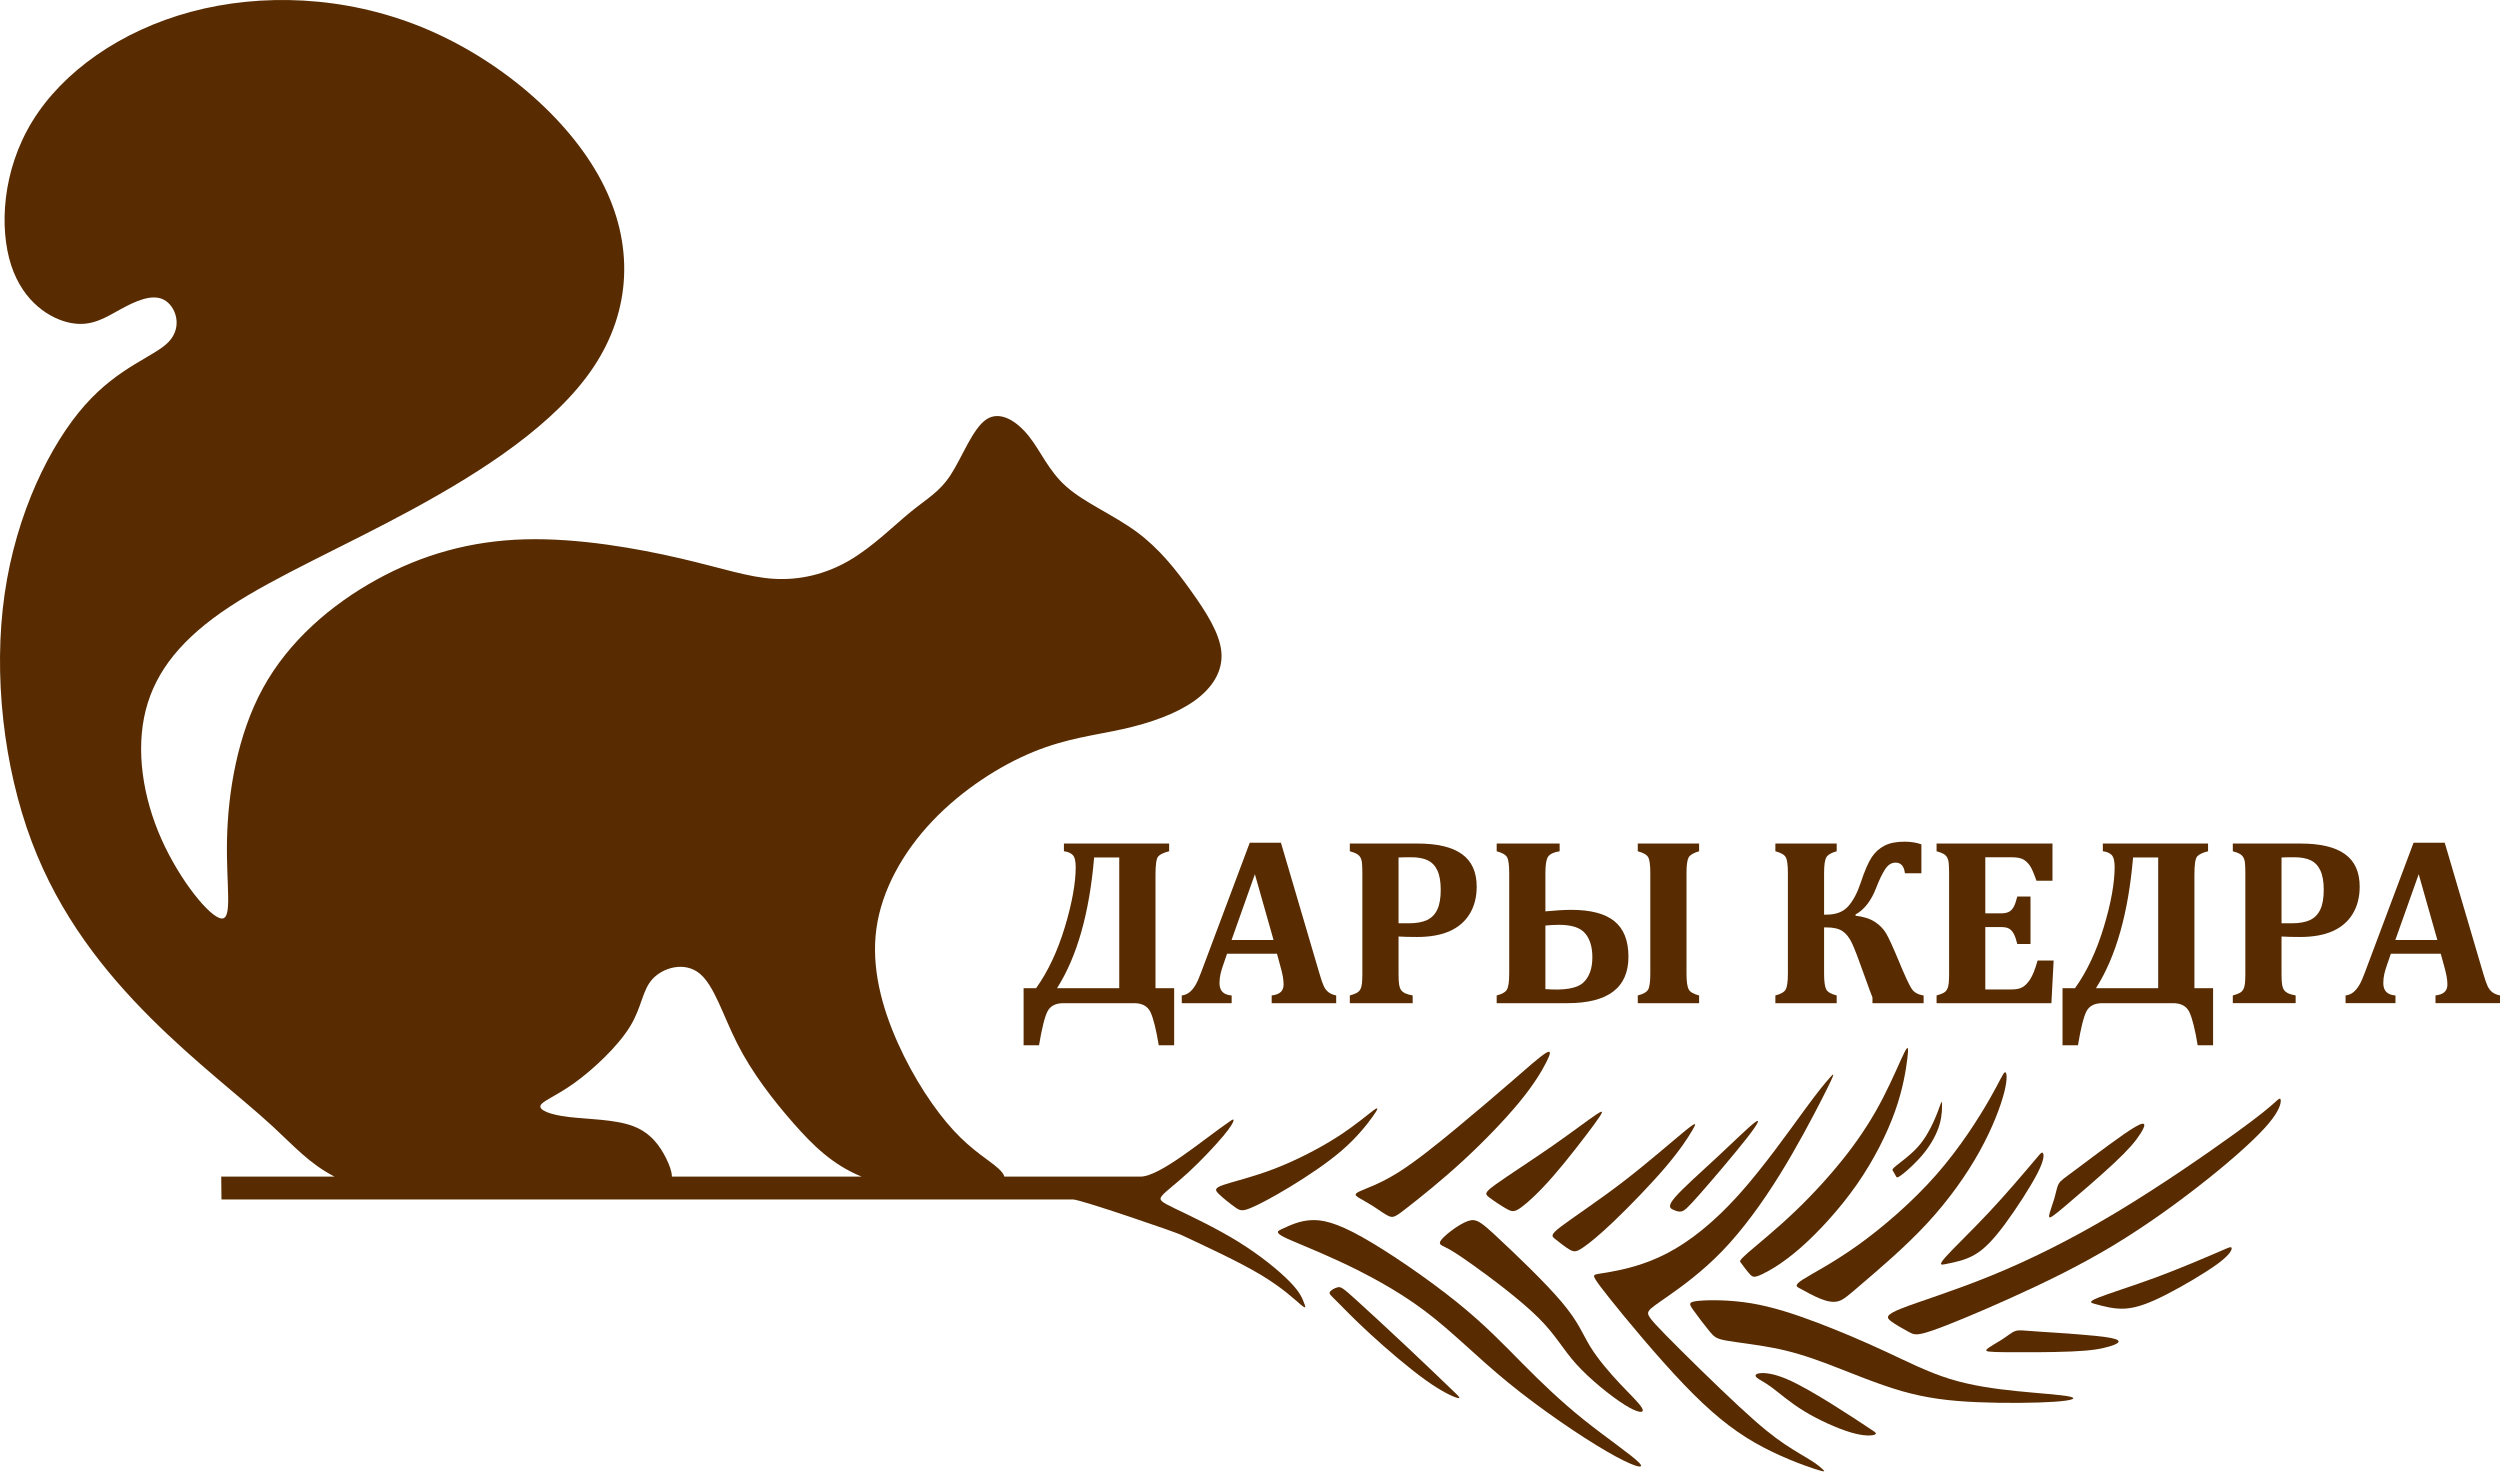 <svg width="198" height="117" viewBox="0 0 198 117" fill="none" xmlns="http://www.w3.org/2000/svg">
<g clip-path="url(#clip0_1456_18497)">
<g clip-path="url(#clip1_1456_18497)">
<path fill-rule="evenodd" clip-rule="evenodd" d="M123.195 98.152C123.508 98.398 124.002 98.799 124.342 98.985C124.682 99.172 124.868 99.146 125.355 98.818C125.842 98.492 126.629 97.865 127.863 96.683C129.096 95.502 130.777 93.766 131.923 92.418C133.07 91.07 133.684 90.109 134.024 89.534C134.364 88.961 134.431 88.772 133.478 89.547C132.524 90.321 130.551 92.057 128.569 93.58C126.59 95.101 124.601 96.41 123.674 97.11H123.674C122.748 97.812 122.881 97.904 123.195 98.152Z" fill="#582B01"/>
<path fill-rule="evenodd" clip-rule="evenodd" d="M122.456 84.149C122.808 83.455 122.902 83.107 122.415 83.408C121.928 83.708 120.862 84.656 119.608 85.745C118.355 86.832 116.913 88.06 115.34 89.361C113.767 90.663 112.059 92.038 110.673 92.899C109.286 93.76 108.219 94.108 107.726 94.334V94.334C107.231 94.561 107.311 94.668 107.584 94.841C107.858 95.015 108.325 95.256 108.792 95.557C109.259 95.856 109.726 96.217 110.052 96.337C110.379 96.457 110.567 96.337 111.506 95.602C112.446 94.869 114.141 93.52 115.827 91.972C117.514 90.423 119.195 88.674 120.342 87.28C121.488 85.884 122.103 84.843 122.456 84.149Z" fill="#582B01"/>
<path fill-rule="evenodd" clip-rule="evenodd" d="M149.753 104.629C150.113 104.91 150.754 105.256 151.167 105.484C151.579 105.71 151.768 105.817 153.048 105.376C154.328 104.936 156.702 103.948 159.276 102.787C161.849 101.626 164.623 100.29 167.331 98.662C170.037 97.033 172.678 95.11 174.853 93.375C177.026 91.641 178.734 90.092 179.641 89.023C180.548 87.955 180.654 87.368 180.634 87.14C180.613 86.912 180.466 87.044 180.317 87.176C179.718 87.711 179.119 88.247 176.953 89.811C174.787 91.373 171.052 93.962 167.531 96.071C164.011 98.18 160.702 99.81 157.688 101.038C154.674 102.267 151.954 103.094 150.633 103.615V103.615C149.313 104.136 149.394 104.348 149.753 104.629Z" fill="#582B01"/>
<path fill-rule="evenodd" clip-rule="evenodd" d="M162.289 96.331C162.29 96.557 162.55 96.369 163.562 95.519C164.572 94.667 166.331 93.154 167.472 92.085C168.611 91.016 169.132 90.394 169.508 89.806C169.883 89.22 170.115 88.669 169.126 89.238C168.137 89.806 165.928 91.495 164.695 92.413C163.461 93.334 163.204 93.484 163.052 93.756C162.899 94.029 162.849 94.422 162.697 94.942C162.544 95.46 162.287 96.103 162.289 96.331L162.289 96.331Z" fill="#582B01"/>
<path fill-rule="evenodd" clip-rule="evenodd" d="M154.075 99.574H154.075C153.492 100.233 153.765 100.18 154.037 100.127C154.85 99.966 155.666 99.807 156.424 99.357C157.184 98.908 157.89 98.168 158.798 96.94C159.706 95.712 160.817 93.993 161.362 92.931C161.907 91.87 161.884 91.463 161.807 91.338C161.729 91.212 161.597 91.367 161.465 91.522C160.152 93.073 158.836 94.624 157.462 96.084C156.089 97.544 154.654 98.915 154.075 99.574Z" fill="#582B01"/>
<path fill-rule="evenodd" clip-rule="evenodd" d="M117.946 94.834C118.294 95.101 118.934 95.529 119.348 95.756C119.761 95.982 119.947 96.009 120.481 95.622C121.014 95.235 121.895 94.435 123.022 93.139C124.149 91.844 125.522 90.055 126.256 89.055C126.989 88.052 127.083 87.838 126.469 88.239C125.856 88.64 124.534 89.654 122.92 90.777C121.308 91.897 119.401 93.126 118.474 93.794V93.794C117.546 94.46 117.601 94.567 117.946 94.834Z" fill="#582B01"/>
<path fill-rule="evenodd" clip-rule="evenodd" d="M147.056 93.818C148.415 91.868 149.456 89.787 150.09 88.004C150.722 86.221 150.95 84.739 151.058 83.865C151.164 82.992 151.15 82.724 150.836 83.338C150.524 83.953 149.909 85.447 149.149 86.923C148.389 88.397 147.482 89.853 146.282 91.402C145.083 92.95 143.588 94.593 142.108 96C140.627 97.409 139.161 98.585 138.451 99.204C137.742 99.825 137.791 99.892 137.841 99.959C138.124 100.346 138.41 100.733 138.617 100.947C138.827 101.16 138.96 101.201 139.567 100.914C140.174 100.627 141.254 100.012 142.634 98.797C144.015 97.582 145.695 95.766 147.056 93.818Z" fill="#582B01"/>
<path fill-rule="evenodd" clip-rule="evenodd" d="M142.477 102.002C143.054 102.321 143.634 102.642 144.165 102.856C144.694 103.068 145.174 103.176 145.601 103.055C146.028 102.935 146.401 102.589 147.614 101.547C148.828 100.505 150.882 98.77 152.616 96.9C154.349 95.031 155.763 93.028 156.79 91.173C157.817 89.319 158.457 87.609 158.738 86.501C159.017 85.394 158.937 84.885 158.791 84.926C158.644 84.966 158.431 85.553 157.591 87.022C156.751 88.49 155.284 90.839 153.363 93.028C151.443 95.218 149.067 97.248 147.082 98.663C145.095 100.077 143.493 100.879 142.79 101.333L142.791 101.333C142.087 101.787 142.281 101.895 142.477 102.002Z" fill="#582B01"/>
<path fill-rule="evenodd" clip-rule="evenodd" d="M132.65 94.84V94.84C132.03 95.569 132.284 95.703 132.516 95.809C132.75 95.915 132.964 95.996 133.184 95.942C133.404 95.889 133.631 95.701 134.631 94.567C135.631 93.432 137.405 91.349 138.358 90.128C139.312 88.907 139.446 88.546 138.959 88.913C138.472 89.281 137.364 90.376 136.064 91.583C134.764 92.792 133.27 94.113 132.65 94.84Z" fill="#582B01"/>
<path fill-rule="evenodd" clip-rule="evenodd" d="M150.202 92.306V92.306C149.843 92.596 149.87 92.643 149.896 92.69C149.991 92.855 150.087 93.022 150.182 93.189C150.22 93.256 150.258 93.323 150.657 93.016C151.056 92.71 151.818 92.028 152.403 91.294C152.99 90.559 153.404 89.771 153.611 89.064C153.817 88.358 153.817 87.729 153.805 87.453C153.791 87.175 153.764 87.249 153.738 87.322C153.565 87.809 153.391 88.297 153.11 88.901C152.831 89.506 152.443 90.227 151.877 90.854C151.309 91.481 150.563 92.016 150.202 92.306Z" fill="#582B01"/>
<path fill-rule="evenodd" clip-rule="evenodd" d="M115.284 110.349C114.1 109.211 112.916 108.07 111.457 106.699C109.999 105.328 108.264 103.726 107.318 102.871C106.371 102.016 106.21 101.91 105.97 101.949C105.731 101.99 105.411 102.177 105.324 102.323V102.323C105.238 102.47 105.385 102.578 105.884 103.077C106.385 103.579 107.239 104.473 108.539 105.668C109.839 106.863 111.586 108.357 112.9 109.299C114.213 110.24 115.093 110.627 115.418 110.711C115.744 110.793 115.513 110.571 115.284 110.349Z" fill="#582B01"/>
<path fill-rule="evenodd" clip-rule="evenodd" d="M148.336 113.31C147.323 112.638 146.308 111.965 145.114 111.221C143.922 110.478 142.548 109.665 141.515 109.224C140.48 108.784 139.787 108.716 139.408 108.757V108.757C139.027 108.796 138.96 108.943 139.133 109.104C139.308 109.264 139.72 109.437 140.335 109.891C140.947 110.345 141.761 111.08 142.915 111.78C144.068 112.481 145.562 113.149 146.609 113.456C147.655 113.763 148.256 113.71 148.47 113.625C148.682 113.541 148.509 113.426 148.336 113.31Z" fill="#582B01"/>
<path fill-rule="evenodd" clip-rule="evenodd" d="M144.389 116.402C144.172 116.2 143.954 116 143.459 115.685C142.963 115.371 142.19 114.944 141.336 114.37C140.483 113.796 139.549 113.075 137.762 111.42C135.975 109.765 133.334 107.174 131.947 105.759C130.559 104.344 130.426 104.104 130.573 103.85C130.72 103.597 131.146 103.33 132.173 102.608C133.2 101.889 134.828 100.713 136.415 99.067C138.001 97.421 139.549 95.305 140.949 93.048C142.349 90.793 143.603 88.397 144.31 87.012C145.017 85.628 145.176 85.254 145.19 85.143C145.202 85.034 145.067 85.189 144.932 85.342C144.507 85.829 144.081 86.315 142.869 87.974C141.656 89.632 139.655 92.464 137.695 94.64C135.735 96.816 133.815 98.337 132.014 99.271C130.214 100.205 128.533 100.552 127.573 100.727C126.612 100.9 126.373 100.9 126.279 100.993C126.186 101.087 126.239 101.274 127.506 102.862C128.772 104.45 131.254 107.442 133.347 109.631C135.441 111.821 137.149 113.209 138.989 114.264C140.829 115.318 142.802 116.039 143.725 116.34H143.725C144.647 116.64 144.518 116.52 144.389 116.402Z" fill="#582B01"/>
<path fill-rule="evenodd" clip-rule="evenodd" d="M128.283 109.572C127.429 108.665 126.522 107.596 125.922 106.609C125.322 105.621 125.029 104.713 123.694 103.131C122.362 101.548 119.987 99.29 118.628 98.023C117.267 96.755 116.92 96.475 116.252 96.709C115.586 96.943 114.599 97.692 114.226 98.105L114.226 98.105C113.852 98.519 114.094 98.6 114.453 98.773C114.813 98.946 115.293 99.213 116.694 100.214C118.094 101.216 120.415 102.952 121.828 104.353C123.241 105.755 123.749 106.824 124.829 108.025C125.909 109.226 127.562 110.56 128.642 111.242C129.722 111.922 130.23 111.95 130.083 111.588C129.936 111.229 129.137 110.48 128.283 109.572Z" fill="#582B01"/>
<path fill-rule="evenodd" clip-rule="evenodd" d="M125.402 112.416C123.589 110.961 122.042 109.466 120.548 107.958C119.054 106.448 117.614 104.927 115.347 103.103C113.08 101.281 109.986 99.157 107.891 97.982C105.798 96.808 104.704 96.582 103.797 96.639C102.891 96.695 102.171 97.037 101.45 97.377C101.21 97.491 100.969 97.605 101.676 97.968C102.383 98.331 104.038 98.946 106.104 99.907C108.172 100.868 110.652 102.177 112.839 103.819C115.026 105.461 116.921 107.437 119.454 109.507C121.988 111.575 125.162 113.739 127.256 114.953C129.351 116.168 130.364 116.435 129.83 115.86C129.296 115.287 127.216 113.871 125.402 112.416Z" fill="#582B01"/>
<path fill-rule="evenodd" clip-rule="evenodd" d="M163.892 110.604C163.232 110.465 161.526 110.357 159.751 110.178C157.978 109.997 156.138 109.744 154.418 109.209C152.697 108.676 151.096 107.861 149.375 107.06C147.655 106.26 145.815 105.472 144.007 104.784C142.2 104.096 140.427 103.509 138.707 103.222C136.987 102.935 135.318 102.948 134.511 103.029L134.511 103.029C133.706 103.109 133.759 103.255 134.085 103.723C134.413 104.191 135.012 104.979 135.393 105.439C135.772 105.899 135.933 106.032 136.759 106.18C137.586 106.326 139.08 106.486 140.453 106.754C141.827 107.021 143.08 107.394 144.788 108.041C146.495 108.69 148.656 109.61 150.636 110.178C152.617 110.744 154.418 110.958 156.578 111.052C158.738 111.145 161.259 111.119 162.712 111.019C164.167 110.919 164.554 110.744 163.892 110.604Z" fill="#582B01"/>
<path fill-rule="evenodd" clip-rule="evenodd" d="M167.145 105.958C166.025 105.745 163.251 105.584 161.717 105.478C160.183 105.372 159.889 105.317 159.596 105.425C159.302 105.531 159.009 105.799 158.556 106.092C158.102 106.385 157.488 106.707 157.342 106.88C157.195 107.053 157.515 107.08 158.836 107.094C160.156 107.106 162.477 107.106 164.036 107.039C165.597 106.974 166.398 106.84 167.064 106.64C167.732 106.439 168.266 106.172 167.145 105.958Z" fill="#582B01"/>
<path fill-rule="evenodd" clip-rule="evenodd" d="M176.36 98.874C174.492 99.676 172.625 100.478 170.746 101.172C168.865 101.866 166.97 102.454 166.157 102.783C165.344 103.114 165.611 103.187 165.878 103.261C166.677 103.481 167.478 103.702 168.358 103.638C169.238 103.574 170.198 103.228 171.559 102.532C172.919 101.839 174.679 100.797 175.639 100.091C176.599 99.383 176.76 99.008 176.747 98.862C176.733 98.715 176.546 98.796 176.36 98.874Z" fill="#582B01"/>
<path fill-rule="evenodd" clip-rule="evenodd" d="M102.149 101.51C101.317 100.656 99.822 99.427 98.049 98.332C96.276 97.238 94.222 96.276 93.087 95.73C91.954 95.182 91.74 95.049 92.035 94.694C92.327 94.34 93.128 93.763 94.102 92.869C95.075 91.975 96.223 90.761 96.875 89.981C97.529 89.202 97.69 88.854 97.699 88.728C97.709 88.602 97.57 88.698 97.429 88.793C95.367 90.195 91.842 93.229 90.293 93.188H79.547C79.495 92.989 79.321 92.774 79.079 92.552C78.358 91.891 77.037 91.168 75.537 89.545C74.035 87.923 72.353 85.398 71.092 82.572C69.832 79.747 68.99 76.622 69.41 73.554C69.832 70.489 71.512 67.484 73.854 65.019C76.197 62.555 79.2 60.629 81.843 59.548C84.483 58.466 86.766 58.226 88.928 57.744C91.09 57.264 93.133 56.543 94.574 55.521C96.015 54.499 96.855 53.175 96.736 51.674C96.616 50.17 95.534 48.486 94.333 46.804C93.133 45.121 91.81 43.438 90.01 42.115C88.207 40.792 85.926 39.831 84.485 38.568C83.042 37.306 82.442 35.742 81.481 34.541C80.521 33.338 79.198 32.496 78.118 33.218C77.037 33.94 76.197 36.223 75.296 37.607C74.394 38.989 73.434 39.47 72.113 40.553C70.792 41.634 69.109 43.318 67.248 44.4C65.387 45.481 63.345 45.963 61.303 45.843C59.262 45.723 57.22 45 53.857 44.218C50.494 43.438 45.81 42.596 41.546 42.716C37.282 42.836 33.438 43.919 29.835 45.902C26.231 47.887 22.868 50.772 20.826 54.499C18.784 58.226 18.064 62.795 17.98 66.445C17.897 70.095 18.451 72.829 17.541 72.745C16.629 72.662 14.255 69.761 12.784 66.456C11.312 63.148 10.743 59.436 11.534 56.275C12.324 53.112 14.473 50.498 18.19 48.051C21.908 45.601 27.193 43.318 32.717 40.311C38.242 37.306 44.008 33.578 47.01 29.07C50.013 24.562 50.253 19.271 47.61 14.282C44.968 9.292 39.443 4.603 33.377 2.139C27.312 -0.326 20.706 -0.567 15.121 0.936C9.536 2.439 4.971 5.686 2.57 9.593C0.167 13.5 -0.072 18.069 0.888 21.015C1.85 23.96 4.011 25.283 5.633 25.584C7.254 25.884 8.334 25.162 9.536 24.501C10.737 23.84 12.058 23.239 12.996 23.749C13.933 24.258 14.486 25.88 13.366 27.066C12.245 28.252 9.452 29.003 6.714 32.099C3.975 35.197 1.291 40.641 0.369 47.029C-0.553 53.417 0.287 60.751 2.508 66.65C4.727 72.551 8.325 77.016 11.917 80.606C15.509 84.194 19.098 86.906 21.598 89.21C23.3 90.779 24.5 92.158 26.496 93.188H17.521L17.541 95H85C85.569 95 93.01 97.549 93.541 97.799C95.528 98.733 98.089 99.909 99.85 100.962C101.609 102.018 102.57 102.952 103.017 103.327C103.463 103.7 103.396 103.513 103.33 103.327C103.157 102.845 102.984 102.364 102.149 101.51ZM52.765 91.756C52.296 90.808 51.574 89.726 50.133 89.185C48.692 88.645 46.53 88.645 45.029 88.464C43.527 88.283 42.686 87.922 42.806 87.562C42.926 87.202 44.008 86.841 45.509 85.758C47.01 84.677 48.931 82.873 49.893 81.309C50.853 79.747 50.853 78.424 51.694 77.522C52.534 76.622 54.217 76.14 55.398 77.092C56.578 78.044 57.259 80.428 58.406 82.682C59.553 84.935 61.167 87.056 62.869 88.989C64.364 90.69 65.929 92.245 68.24 93.188H53.215C53.204 92.76 53.023 92.279 52.765 91.756Z" fill="#582B01"/>
<path fill-rule="evenodd" clip-rule="evenodd" d="M96.922 93.835V93.835C96.162 94.094 96.215 94.254 96.535 94.568C96.855 94.881 97.442 95.349 97.823 95.616C98.202 95.883 98.377 95.95 99.031 95.683C99.683 95.415 100.818 94.816 102.171 93.994C103.524 93.173 105.098 92.131 106.278 91.111C107.459 90.089 108.246 89.088 108.692 88.467C109.139 87.846 109.245 87.606 108.806 87.92C108.366 88.233 107.378 89.102 105.958 90.016C104.539 90.93 102.683 91.891 100.971 92.552C99.257 93.214 97.682 93.574 96.922 93.835Z" fill="#582B01"/>
<path fill-rule="evenodd" clip-rule="evenodd" d="M128.973 75.774C128.973 74.503 128.604 73.565 127.867 72.964C127.128 72.361 125.989 72.06 124.439 72.06C123.899 72.06 123.216 72.101 122.396 72.18V69.142C122.396 68.501 122.465 68.071 122.603 67.856C122.743 67.642 123.049 67.496 123.523 67.42V66.809H123.523H118.537V67.42C118.975 67.537 119.249 67.695 119.36 67.894C119.471 68.09 119.529 68.507 119.529 69.142V77.127C119.529 77.75 119.468 78.164 119.351 78.372C119.234 78.577 118.963 78.732 118.537 78.84V79.451H124.145C127.362 79.451 128.973 78.224 128.973 75.774ZM122.396 78.338V73.302C122.79 73.264 123.149 73.246 123.479 73.246C124.477 73.246 125.164 73.469 125.543 73.922C125.925 74.374 126.115 75.003 126.115 75.812C126.115 76.719 125.869 77.396 125.379 77.838C124.886 78.284 123.896 78.451 122.396 78.338Z" fill="#582B01"/>
<path fill-rule="evenodd" clip-rule="evenodd" d="M111.883 78.84C111.609 78.79 111.403 78.729 111.271 78.664C111.139 78.594 111.034 78.512 110.964 78.407C110.891 78.306 110.841 78.171 110.812 77.999C110.781 77.832 110.765 77.54 110.765 77.136L110.765 77.136V74.171C111.148 74.197 111.636 74.209 112.237 74.209C113.273 74.209 114.134 74.051 114.826 73.741C115.518 73.428 116.044 72.97 116.408 72.367C116.771 71.76 116.954 71.049 116.954 70.226C116.954 69.066 116.566 68.206 115.789 67.648C115.013 67.087 113.845 66.809 112.281 66.809H106.906V67.42C107.14 67.482 107.327 67.552 107.459 67.628C107.592 67.707 107.689 67.805 107.753 67.928C107.82 68.055 107.861 68.213 107.873 68.411C107.888 68.607 107.898 68.852 107.898 69.142V77.127C107.898 77.422 107.888 77.668 107.87 77.864C107.85 78.057 107.809 78.218 107.744 78.344C107.68 78.471 107.581 78.568 107.449 78.641C107.317 78.711 107.137 78.778 106.906 78.84V79.451H111.883V78.84V78.84ZM110.765 67.913C110.999 67.9 111.334 67.894 111.764 67.894C112.294 67.894 112.73 67.973 113.068 68.133C113.408 68.296 113.664 68.563 113.842 68.943C114.018 69.323 114.106 69.834 114.106 70.477C114.106 71.125 114.018 71.64 113.842 72.022C113.664 72.405 113.396 72.686 113.033 72.864C112.666 73.037 112.178 73.125 111.562 73.125H110.765V67.913V67.913Z" fill="#582B01"/>
<path fill-rule="evenodd" clip-rule="evenodd" d="M177.686 67.928C177.752 68.055 177.793 68.212 177.805 68.411C177.822 68.607 177.831 68.852 177.831 69.142V77.127C177.831 77.422 177.822 77.668 177.802 77.864C177.784 78.056 177.742 78.217 177.676 78.344C177.613 78.471 177.516 78.568 177.382 78.641C177.25 78.711 177.07 78.778 176.839 78.84V79.45H181.816V78.84C181.542 78.79 181.337 78.729 181.203 78.664C181.071 78.594 180.967 78.512 180.897 78.407C180.824 78.305 180.774 78.17 180.745 77.999C180.715 77.832 180.698 77.54 180.698 77.136V77.136V74.171C181.08 74.197 181.57 74.209 182.17 74.209C183.206 74.209 184.067 74.051 184.759 73.741C185.451 73.428 185.978 72.97 186.341 72.367C186.705 71.76 186.887 71.049 186.887 70.226C186.887 69.066 186.499 68.206 185.722 67.647C184.945 67.087 183.777 66.809 182.214 66.809H176.839V67.42C177.073 67.482 177.259 67.552 177.391 67.628C177.525 67.707 177.622 67.805 177.686 67.928ZM180.698 67.913C180.932 67.9 181.267 67.894 181.696 67.894C182.227 67.894 182.663 67.972 183.001 68.133C183.342 68.296 183.597 68.563 183.774 68.943C183.95 69.322 184.04 69.834 184.04 70.476C184.04 71.125 183.95 71.639 183.774 72.022C183.597 72.405 183.328 72.686 182.966 72.863C182.599 73.037 182.11 73.125 181.495 73.125H180.698V67.913Z" fill="#582B01"/>
<path fill-rule="evenodd" clip-rule="evenodd" d="M145.466 78.84C145.031 78.732 144.753 78.574 144.64 78.363C144.526 78.148 144.468 77.738 144.468 77.127V73.451H144.655C145.207 73.451 145.633 73.548 145.93 73.75C146.228 73.951 146.477 74.27 146.678 74.705C146.885 75.138 147.197 75.961 147.623 77.162C147.986 78.183 148.21 78.79 148.298 78.989V79.451L148.298 79.451H152.35V78.84C151.912 78.778 151.596 78.6 151.404 78.313C151.208 78.022 150.854 77.256 150.342 76.014C149.912 74.977 149.591 74.282 149.385 73.931C149.18 73.58 148.882 73.273 148.497 73.018C148.113 72.762 147.598 72.598 146.957 72.525V72.429C147.661 72.04 148.21 71.327 148.605 70.284C148.852 69.652 149.086 69.168 149.313 68.829C149.538 68.487 149.809 68.32 150.131 68.32C150.557 68.32 150.803 68.598 150.87 69.162H152.174V66.873C151.792 66.734 151.349 66.661 150.841 66.661C150.187 66.661 149.656 66.765 149.253 66.978C148.844 67.186 148.508 67.493 148.239 67.894C147.971 68.296 147.676 68.978 147.355 69.948C147.089 70.739 146.762 71.351 146.369 71.788C145.978 72.221 145.41 72.44 144.661 72.44H144.468V69.142C144.468 68.519 144.526 68.106 144.646 67.903C144.762 67.698 145.037 67.537 145.466 67.42V66.809H140.609V67.42C141.049 67.537 141.324 67.695 141.434 67.894C141.545 68.09 141.601 68.507 141.601 69.142V77.127C141.601 77.75 141.541 78.164 141.424 78.372C141.307 78.577 141.035 78.732 140.609 78.84V79.451H145.466V78.84V78.84Z" fill="#582B01"/>
<path fill-rule="evenodd" clip-rule="evenodd" d="M197.378 78.574C197.229 78.454 197.11 78.296 197.019 78.103C196.926 77.908 196.812 77.58 196.677 77.118L193.622 66.743H191.154L187.295 77.031C187.134 77.472 186.983 77.806 186.84 78.044C186.698 78.278 186.543 78.46 186.37 78.597C186.195 78.732 185.997 78.814 185.769 78.84V79.45H189.721V78.84C189.076 78.796 188.757 78.471 188.757 77.867C188.757 77.607 188.785 77.361 188.839 77.13C188.896 76.899 188.965 76.659 189.053 76.412L189.357 75.534H193.307L193.557 76.441C193.657 76.798 193.727 77.095 193.771 77.329C193.813 77.563 193.835 77.779 193.835 77.968C193.835 78.227 193.759 78.428 193.604 78.571C193.449 78.714 193.213 78.802 192.891 78.84V79.45H198V78.84C197.735 78.784 197.527 78.694 197.378 78.574ZM189.71 74.45L191.561 69.237L193.04 74.45H189.71Z" fill="#582B01"/>
<path fill-rule="evenodd" clip-rule="evenodd" d="M154.223 67.928C154.289 68.055 154.33 68.213 154.343 68.411C154.358 68.607 154.369 68.852 154.369 69.142V77.127C154.369 77.422 154.358 77.668 154.34 77.864C154.321 78.057 154.28 78.218 154.213 78.344C154.151 78.471 154.052 78.568 153.92 78.641C153.787 78.711 153.608 78.778 153.377 78.84V79.451H162.471L162.648 76.072H161.379C161.268 76.459 161.166 76.763 161.075 76.988C160.981 77.209 160.895 77.39 160.81 77.525C160.728 77.662 160.634 77.788 160.523 77.905C160.415 78.022 160.305 78.113 160.188 78.183C160.068 78.249 159.936 78.296 159.791 78.325C159.642 78.354 159.458 78.366 159.244 78.366H157.236V73.422H158.457C158.745 73.422 158.962 73.46 159.108 73.542C159.254 73.621 159.379 73.758 159.484 73.945C159.587 74.133 159.683 74.406 159.771 74.766H160.816V71.005H159.771C159.677 71.38 159.581 71.658 159.478 71.839C159.376 72.016 159.251 72.145 159.096 72.221C158.941 72.3 158.729 72.338 158.457 72.338H157.236V67.894H159.254C159.727 67.894 160.062 67.954 160.261 68.074C160.456 68.194 160.626 68.358 160.769 68.563C160.912 68.773 161.084 69.168 161.288 69.755H162.556V66.809H162.556H153.377V67.42C153.611 67.482 153.797 67.552 153.929 67.628C154.063 67.707 154.16 67.805 154.223 67.928Z" fill="#582B01"/>
<path fill-rule="evenodd" clip-rule="evenodd" d="M134.569 78.84C134.14 78.732 133.865 78.577 133.748 78.366C133.632 78.157 133.571 77.744 133.571 77.127V69.142H133.571C133.571 68.519 133.629 68.109 133.741 67.906C133.855 67.707 134.134 67.543 134.569 67.42V66.809H129.712V67.42C130.152 67.537 130.426 67.695 130.537 67.894C130.648 68.09 130.704 68.504 130.704 69.133V77.127C130.704 77.75 130.648 78.164 130.534 78.372C130.416 78.577 130.144 78.732 129.712 78.84V79.451H134.569V78.84V78.84Z" fill="#582B01"/>
<path fill-rule="evenodd" clip-rule="evenodd" d="M82.058 78.265H81.069V82.785H82.291C82.519 81.414 82.746 80.515 82.971 80.088C83.194 79.663 83.614 79.451 84.224 79.451H84.224H89.82C90.463 79.451 90.897 79.69 91.121 80.167C91.344 80.645 91.563 81.517 91.774 82.785H92.993V78.265H91.516V69.272C91.516 68.481 91.584 68.001 91.73 67.833C91.875 67.663 92.167 67.528 92.596 67.42V66.809H84.262V67.42C84.549 67.452 84.779 67.543 84.943 67.698C85.111 67.853 85.196 68.174 85.196 68.662C85.196 69.939 84.908 71.529 84.335 73.431C83.76 75.331 83.001 76.944 82.058 78.265ZM86.656 67.913H88.644V78.265H83.716C85.301 75.777 86.279 72.326 86.656 67.913Z" fill="#582B01"/>
<path fill-rule="evenodd" clip-rule="evenodd" d="M94.666 78.044C94.525 78.278 94.371 78.46 94.196 78.597C94.023 78.732 93.823 78.814 93.597 78.84V79.451H97.547V78.84C96.902 78.796 96.584 78.471 96.584 77.867C96.584 77.607 96.613 77.361 96.666 77.13C96.723 76.9 96.792 76.66 96.881 76.412L97.183 75.534H101.135H101.135L101.383 76.441C101.485 76.798 101.555 77.095 101.599 77.329C101.64 77.563 101.661 77.779 101.661 77.969C101.661 78.227 101.585 78.429 101.43 78.571C101.276 78.714 101.039 78.802 100.717 78.84V79.451H105.826V78.84C105.561 78.784 105.353 78.694 105.204 78.574C105.056 78.454 104.936 78.296 104.845 78.104C104.752 77.908 104.639 77.58 104.504 77.118L101.45 66.743H98.981L95.121 77.032C94.961 77.472 94.809 77.806 94.666 78.044ZM99.387 69.237L100.866 74.45H97.538L99.387 69.237Z" fill="#582B01"/>
<path fill-rule="evenodd" clip-rule="evenodd" d="M165.253 80.088C165.477 79.663 165.898 79.451 166.507 79.451H172.103C172.746 79.451 173.179 79.69 173.403 80.167C173.628 80.645 173.846 81.517 174.057 82.785H175.277V78.265H173.798V69.272C173.798 68.481 173.868 68.001 174.013 67.833C174.159 67.663 174.448 67.528 174.878 67.42V66.809H166.545V67.42C166.832 67.452 167.063 67.543 167.226 67.698C167.395 67.853 167.48 68.174 167.48 68.662C167.48 69.939 167.192 71.529 166.618 73.431C166.043 75.331 165.285 76.944 164.341 78.265H163.352V82.785H164.575C164.802 81.414 165.028 80.515 165.253 80.088ZM168.939 67.913H170.928V78.265H165.999C167.584 75.777 168.563 72.326 168.939 67.913Z" fill="#582B01"/>
</g>
</g>
<defs>
<clipPath id="clip0_1456_18497">
<rect width="198" height="117" fill="white"/>
</clipPath>
<clipPath id="clip1_1456_18497">
<rect width="198" height="117" fill="white"/>
</clipPath>
</defs>
</svg>
